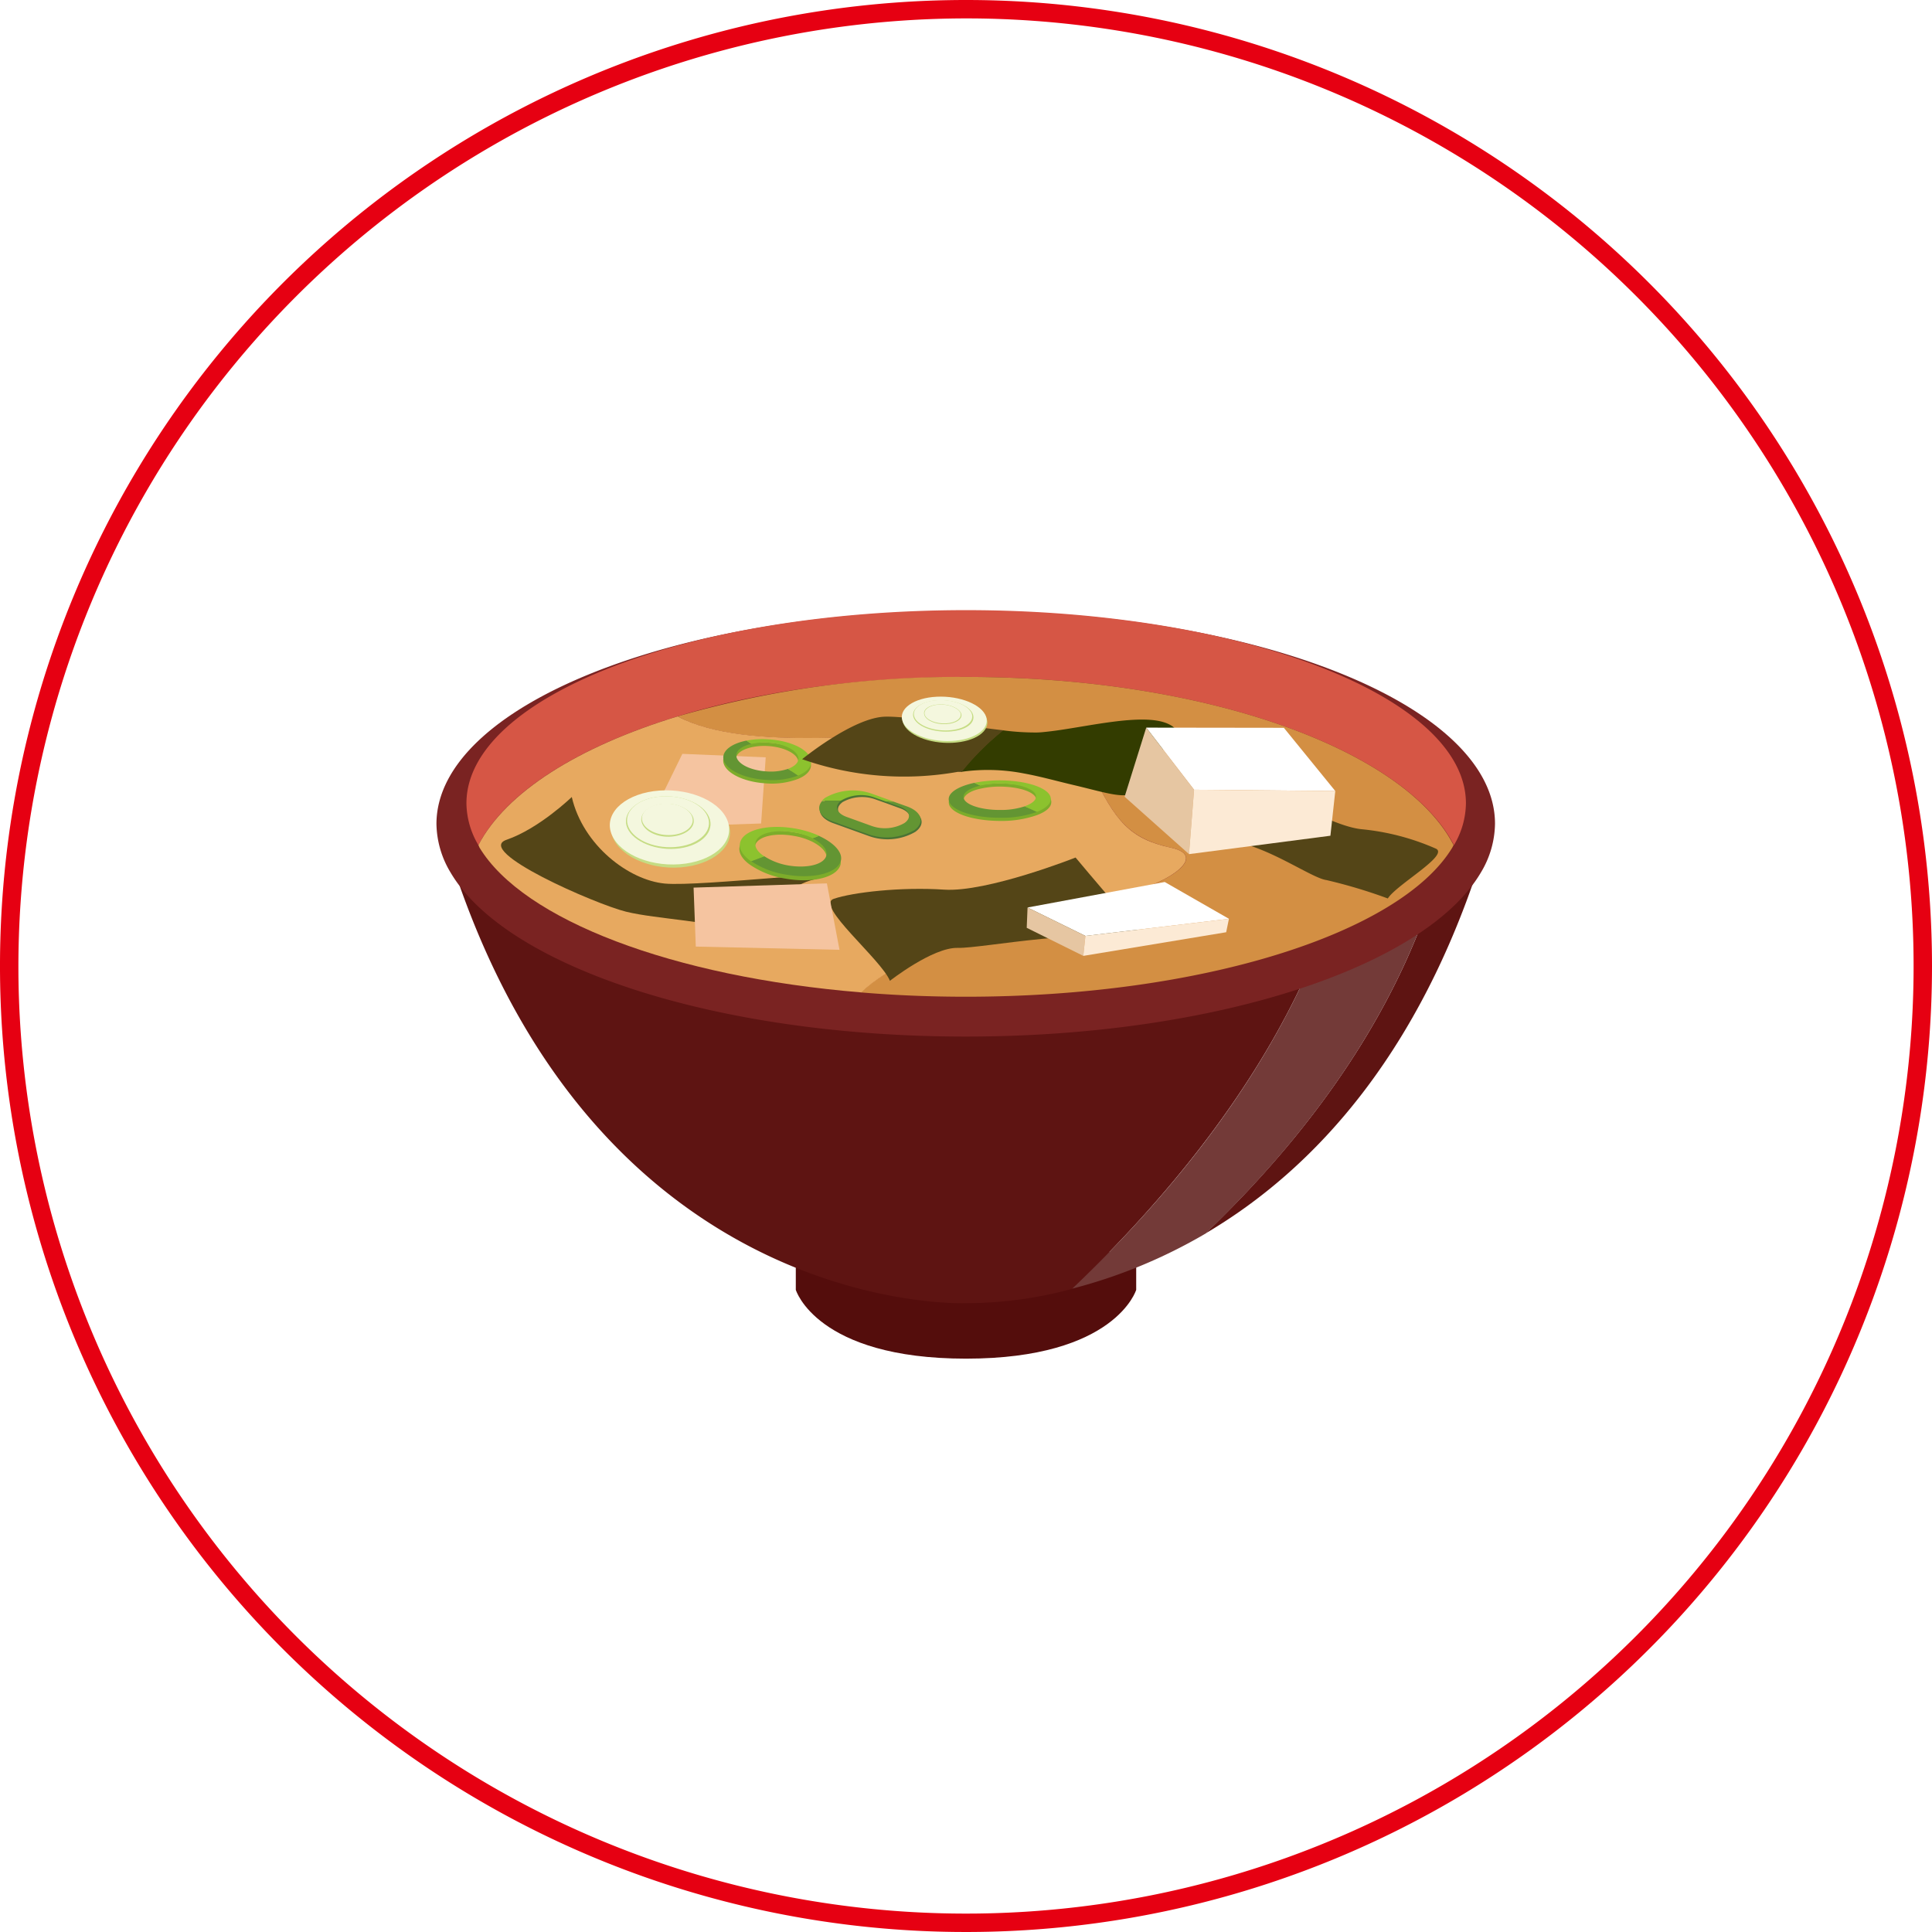 <svg xmlns="http://www.w3.org/2000/svg" viewBox="0 0 210 210"><defs><style>.cls-1{fill:#fff;}.cls-2{fill:#e60012;}.cls-3{fill:#540d0c;}.cls-4{fill:#5e1412;}.cls-5{fill:#733a38;}.cls-6{fill:#7a2322;}.cls-7{fill:#d65645;}.cls-8{fill:#d38f43;}.cls-9{fill:#e7a960;}.cls-10{fill:#f5c4a0;}.cls-11{fill:#c5dc83;}.cls-12{fill:#f4f7de;}.cls-13{fill:#7dac2a;}.cls-14{fill:#639533;}.cls-15{fill:#8cc22e;}.cls-16{fill:#4b7334;}.cls-17{fill:#544517;}.cls-18{fill:#e6c6a2;}.cls-19{fill:#fcead5;}.cls-20{fill:#333c00;}</style></defs><title>アセット 12</title><g id="レイヤー_2" data-name="レイヤー 2"><g id="コンテンツ"><rect class="cls-1" width="210" height="210"/><circle class="cls-1" cx="105" cy="105" r="104"/><path class="cls-2" d="M105,2A103,103,0,1,1,2,105,103.12,103.12,0,0,1,105,2m0-2A105,105,0,1,0,210,105,105,105,0,0,0,105,0Z"/><path class="cls-3" d="M105,136.93l18.5-1v4.27s-2.25,7.48-18.5,7.48-18.5-7.48-18.5-7.48V136Z"/><path class="cls-4" d="M156.22,95.44a21,21,0,0,0,6-6.21c-6.91,24.88-19.55,38-31.19,44.84C145.59,120.13,152.83,106.75,156.22,95.44Z"/><path class="cls-4" d="M105,141.65s-42.21,1.76-57.25-52.42c6.09,10.46,29.4,18.25,57.25,18.25,14.87,0,28.44-2.22,38.79-5.88-4.29,11.24-12.46,24.35-27.24,38.49A44.27,44.27,0,0,1,105,141.65Z"/><path class="cls-5" d="M143.79,101.6a51,51,0,0,0,12.43-6.16c-3.39,11.31-10.63,24.69-25.16,38.63a56.52,56.52,0,0,1-14.51,6C131.33,126,139.5,112.84,143.79,101.6Z"/><path class="cls-6" d="M105,66.39c31.76,0,57.5,10.36,57.5,23.14a10.48,10.48,0,0,1-1.53,5.3c-6,10.22-28.75,17.84-56,17.84s-50-7.62-56-17.84a10.48,10.48,0,0,1-1.53-5.3C47.5,76.75,73.24,66.39,105,66.39Z"/><path class="cls-7" d="M105,73.58c-25.94,0-47.62,7.83-53,18.28a9.05,9.05,0,0,1-1.3-4.54c0-11.61,24.32-21,54.32-21s54.32,9.42,54.32,21a9.05,9.05,0,0,1-1.3,4.54C152.62,81.41,130.94,73.58,105,73.58Z"/><path class="cls-8" d="M127.28,92.14c-4.47-1-6.07-2.88-8.63-8.32-2-4.15-12.53-3.78-16.13-4-5.92-.36-21.27,2.08-28.87-1.95A109.37,109.37,0,0,1,105,73.58c25.94,0,47.62,7.83,53,18.28l-.14.27c-5.63,9.29-27.16,16.21-52.88,16.21-3.92,0-7.74-.16-11.42-.47,5.71-5.44,22.21-9.59,26.67-10.29C126.32,96.62,131.76,93.1,127.28,92.14Z"/><path class="cls-9" d="M73.65,77.87c7.6,4,22.95,1.59,28.87,1.95,3.6.22,14.17-.15,16.13,4,2.56,5.44,4.16,7.36,8.63,8.32s-1,4.48-7,5.44c-4.46.7-21,4.85-26.67,10.29C73.09,106.18,56.89,100,52.12,92.13L52,91.86C55,86.11,62.84,81.17,73.65,77.87Z"/><polygon class="cls-10" points="82.73 89.51 70.26 89.93 74.17 81.94 83.23 82.32 82.73 89.51"/><path class="cls-11" d="M79.26,89.82C79.86,92,77.48,94,74,94.28s-6.88-1.34-7.48-3.55,1.78-4.21,5.32-4.46S78.66,87.61,79.26,89.82Z"/><path class="cls-12" d="M79.17,89.48c.59,2.21-1.78,4.2-5.31,4.46S67,92.6,66.38,90.39s1.78-4.21,5.31-4.46S78.57,87.26,79.17,89.48Z"/><path class="cls-11" d="M77.17,89.09c.42,1.57-1.26,3-3.77,3.17s-4.88-1-5.3-2.52,1.26-3,3.77-3.17S76.75,87.52,77.17,89.09Z"/><path class="cls-12" d="M77,89c.41,1.52-1.22,2.89-3.65,3.07s-4.72-.92-5.13-2.44,1.22-2.89,3.65-3.06S76.58,87.45,77,89Z"/><path class="cls-11" d="M75.37,88.93c.26,1-.78,1.85-2.34,2s-3-.58-3.28-1.55.78-1.86,2.33-2S75.11,88,75.37,88.93Z"/><path class="cls-12" d="M75.26,88.86c.25.94-.76,1.79-2.26,1.9s-2.93-.57-3.19-1.51.76-1.79,2.27-1.9S75,87.92,75.26,88.86Z"/><path class="cls-13" d="M78.61,82.66c0,1.21,2,2.33,4.67,2.49a8,8,0,0,0,3.45-.48c.85-.34,1.39-.86,1.42-1.45,0-1.23-2-2.34-4.68-2.5a9.25,9.25,0,0,0-2.34.15C79.66,81.16,78.64,81.82,78.61,82.66Zm1.4-.2c0-.56.68-1,1.65-1.23a6.35,6.35,0,0,1,1.79-.14c1.87.11,3.35.9,3.32,1.77,0,.44-.46.83-1.13,1.08a5.87,5.87,0,0,1-2.32.28C81.46,84.11,80,83.32,80,82.46Z"/><path class="cls-14" d="M81.14,80.5l.54.36c-1,.22-1.63.67-1.65,1.23,0,.87,1.44,1.65,3.31,1.76a5.89,5.89,0,0,0,2.32-.28l1.09.73a8,8,0,0,1-3.45.47c-2.63-.15-4.73-1.26-4.68-2.49C78.66,81.46,79.67,80.79,81.14,80.5Z"/><path class="cls-15" d="M86.79,82.49c0-.87-1.45-1.66-3.32-1.77a6.32,6.32,0,0,0-1.79.14l-.54-.36a9.32,9.32,0,0,1,2.35-.14c2.63.15,4.72,1.26,4.67,2.48,0,.61-.56,1.11-1.41,1.46l-1.09-.73C86.33,83.32,86.76,82.94,86.79,82.49Z"/><path class="cls-16" d="M98.71,87.88l-1.49-.53-2.42-.87a6.11,6.11,0,0,0-5,.46,3.34,3.34,0,0,0-.38.34c-.67.78-.22,1.71,1.16,2.2l3.91,1.41a6,6,0,0,0,5-.47C100.65,89.59,100.3,88.46,98.71,87.88ZM94.89,90l-2.77-1c-1.07-.39-1.34-1.13-.66-1.71l.1-.09a4.3,4.3,0,0,1,3.54-.33l1.29.46,1.48.54c1.13.4,1.38,1.21.55,1.79A4.27,4.27,0,0,1,94.89,90Z"/><path class="cls-15" d="M91.45,87A4.3,4.3,0,0,1,95,86.66l1.29.46h.83l-2.42-.87a6.11,6.11,0,0,0-5,.46,2.49,2.49,0,0,0-.37.34l2,0Z"/><path class="cls-14" d="M98.6,87.66l-1.49-.53h-.83l1.48.53c1.13.41,1.38,1.22.55,1.8a4.27,4.27,0,0,1-3.53.33l-2.77-1c-1.07-.39-1.34-1.13-.66-1.71l-2,0c-.67.78-.23,1.7,1.15,2.2l3.91,1.41a6.07,6.07,0,0,0,5-.47C100.54,89.37,100.19,88.24,98.6,87.66Z"/><path class="cls-13" d="M103.13,87.23c0,1.12,2.55,2,5.61,2a11.56,11.56,0,0,0,4-.64c1-.38,1.55-.88,1.53-1.43,0-1.12-2.55-2-5.61-2a13.16,13.16,0,0,0-2.71.27C104.24,85.79,103.11,86.47,103.13,87.23Zm1.61-.27c0-.51.72-1,1.82-1.23a9.23,9.23,0,0,1,2.07-.23c2.18,0,4,.62,4,1.42,0,.41-.46.79-1.22,1a8.42,8.42,0,0,1-2.67.41C106.55,88.4,104.77,87.76,104.74,87Z"/><path class="cls-14" d="M105.91,85.09l.65.3c-1.11.27-1.84.72-1.83,1.23,0,.8,1.81,1.43,4,1.42a8.39,8.39,0,0,0,2.67-.4l1.33.61a11.62,11.62,0,0,1-4,.64c-3.06,0-5.58-.88-5.61-2C103.09,86.12,104.23,85.45,105.91,85.09Z"/><path class="cls-15" d="M112.61,86.58c0-.8-1.81-1.43-4-1.42a9.07,9.07,0,0,0-2.06.23l-.65-.3a14.68,14.68,0,0,1,2.7-.27c3.07,0,5.59.88,5.62,2,0,.55-.57,1.06-1.52,1.43l-1.33-.61C112.14,87.37,112.62,87,112.61,86.58Z"/><path class="cls-17" d="M124.73,102.31s-3.92-4.43-7.82-9.1c0,0-9.6,3.8-14.29,3.49s-9.94.29-12,1,5.16,6.57,6.11,8.91c0,0,4.65-3.65,7.37-3.58S118.75,100.61,124.73,102.31Z"/><path class="cls-17" d="M132.09,91.38s3.23-2.59,6.47-5.35c0,0,6.15,3.76,9.41,4.1a26.17,26.17,0,0,1,8.14,2.13c1.34.76-4.32,3.9-5.26,5.4a56.09,56.09,0,0,0-6.67-2C142.3,95.41,136.41,90.91,132.09,91.38Z"/><polygon class="cls-1" points="126.6 95.87 133.58 99.87 117.98 101.73 111.69 98.64 126.6 95.87"/><polygon class="cls-18" points="117.98 101.73 117.75 103.9 111.6 100.85 111.69 98.64 117.98 101.73"/><polygon class="cls-19" points="133.58 99.87 133.28 101.33 117.75 103.9 117.98 101.73 133.58 99.87"/><path class="cls-20" d="M109,79.38a26.76,26.76,0,0,0,3.65.24c.38,0,.82-.05,1.27-.1,3.93-.43,10.23-2.09,13-.86,3.11,1.36-2.41,3.21-2.82,6s-2.91,1.73-7.32.69c-2-.47-3.68-.95-5.44-1.27a20.41,20.41,0,0,0-6.88-.18A29.1,29.1,0,0,1,109,79.38Z"/><path class="cls-17" d="M87.19,82.52s5.53-4.52,9-4.62c2.58-.07,8.52,1,12.88,1.48a29.1,29.1,0,0,0-4.53,4.52l-.45,0A33.35,33.35,0,0,1,87.19,82.52Z"/><polygon class="cls-1" points="139.55 79.11 145.14 85.98 129.79 85.84 124.59 79.09 139.55 79.11"/><polygon class="cls-18" points="129.79 85.84 129.24 92.84 122.24 86.6 124.59 79.09 129.79 85.84"/><polygon class="cls-19" points="145.14 85.98 144.61 90.84 129.24 92.84 129.79 85.84 145.14 85.98"/><path class="cls-17" d="M62.15,86.63s-3.54,3.43-7.09,4.65,9.66,7,13,7.82,9.53,1,13,2.32,1.83-4.52,7.58-5.87-12.47.86-16.38.49S63.37,91.89,62.15,86.63Z"/><polygon class="cls-10" points="91.25 103.24 75.63 102.89 75.39 96.48 89.88 96.02 91.25 103.24"/><path class="cls-13" d="M89,91.28a10.53,10.53,0,0,0-2.61-.8c-3-.53-5.68.17-6,1.56-.14.68.33,1.41,1.2,2a9.4,9.4,0,0,0,3.78,1.46c3,.54,5.69-.16,6-1.56C91.51,93,90.54,92,89,91.28Zm-3.38,3.2a6.93,6.93,0,0,1-2.55-1c-.69-.46-1.08-1-1-1.53.19-1,2.08-1.48,4.22-1.09a7.16,7.16,0,0,1,2,.63c1,.51,1.67,1.2,1.54,1.84C89.6,94.37,87.71,94.86,85.57,94.48Z"/><path class="cls-14" d="M89,90.85l-.7.27c1,.51,1.66,1.2,1.53,1.83-.19,1-2.08,1.49-4.22,1.11a6.93,6.93,0,0,1-2.55-1l-1.43.54a9.4,9.4,0,0,0,3.78,1.46c3,.53,5.69-.16,6-1.56C91.59,92.61,90.61,91.58,89,90.85Z"/><path class="cls-15" d="M82.12,91.58c.19-1,2.08-1.48,4.23-1.1a7.63,7.63,0,0,1,2,.64l.7-.27a11.11,11.11,0,0,0-2.61-.79c-3-.53-5.7.16-6,1.56-.14.68.33,1.4,1.2,2l1.43-.54C82.41,92.65,82,92.1,82.12,91.58Z"/><path class="cls-11" d="M107.25,78.11c.45,1.34-1.23,2.51-3.74,2.63s-4.91-.86-5.35-2.18,1.23-2.5,3.74-2.62S106.81,76.79,107.25,78.11Z"/><path class="cls-12" d="M107.19,77.91c.43,1.33-1.24,2.5-3.75,2.63s-4.91-.86-5.35-2.18,1.23-2.51,3.74-2.63S106.74,76.58,107.19,77.91Z"/><path class="cls-11" d="M105.76,77.66c.31,1-.88,1.78-2.66,1.86s-3.48-.6-3.8-1.54.88-1.78,2.66-1.86S105.45,76.72,105.76,77.66Z"/><path class="cls-12" d="M105.63,77.59c.31.91-.85,1.72-2.57,1.8s-3.38-.58-3.68-1.49.85-1.72,2.57-1.8S105.33,76.68,105.63,77.59Z"/><path class="cls-11" d="M104.48,77.56c.19.58-.55,1.09-1.65,1.15s-2.16-.38-2.36-1,.55-1.1,1.65-1.15S104.28,77,104.48,77.56Z"/><path class="cls-12" d="M104.4,77.51c.18.57-.53,1.07-1.6,1.12s-2.09-.37-2.28-.93.53-1.07,1.6-1.12S104.21,77,104.4,77.51Z"/></g></g></svg>